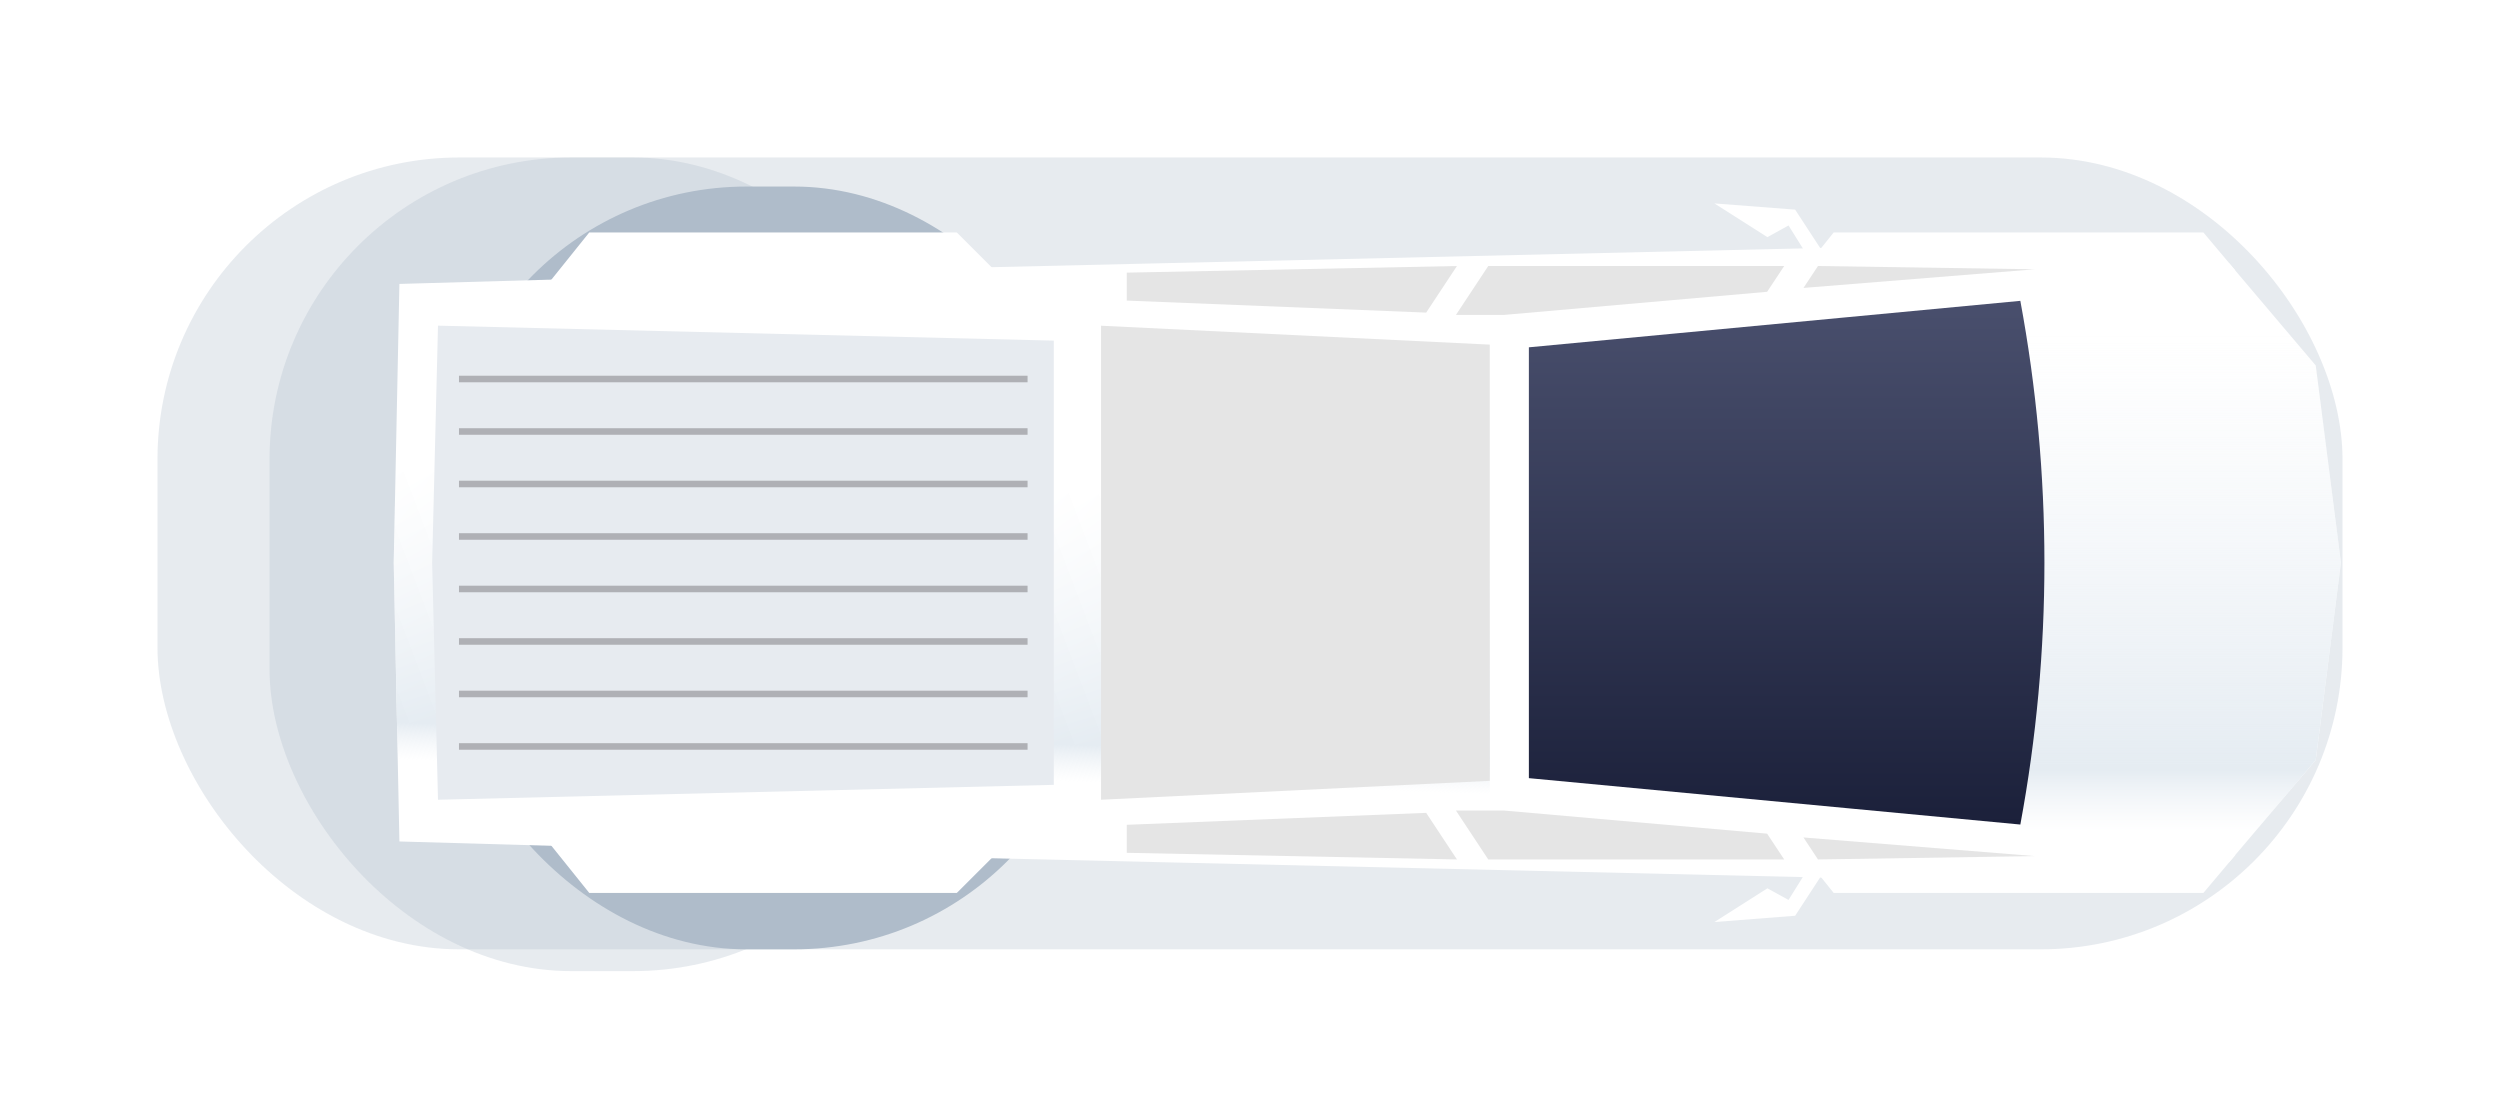 <svg width="381" height="169" viewBox="0 0 381 169" fill="none" xmlns="http://www.w3.org/2000/svg">
<g opacity="0.3" filter="url(#filter0_f_26_7)">
<rect x="24" y="24" width="333" height="120.679" rx="46" fill="#AFBCCA"/>
</g>
<g opacity="0.3" filter="url(#filter1_f_26_7)">
<rect x="41.077" y="24" width="101.394" height="124" rx="46" fill="#AFBCCA"/>
</g>
<g filter="url(#filter2_f_26_7)">
<rect x="67.76" y="28.429" width="99.26" height="116.25" rx="46" fill="#AFBCCA"/>
</g>
<path d="M273.58 139.56L261.27 140.52L269.35 135.38L272.57 137.15L275.36 132.68H278.07L273.58 139.56Z" fill="white"/>
<path d="M273.58 31.95L261.27 31L269.35 36.14L272.57 34.36L275.36 38.83H278.07L273.58 31.95Z" fill="white"/>
<path d="M273.28 128.38L279.45 136.08H335.8L340.66 130.31L273.28 128.38Z" fill="white"/>
<path d="M273.28 43.13L279.45 35.43H335.8L340.66 41.21L273.28 43.13Z" fill="white"/>
<path d="M83.62 128.38L89.8 136.08H145.82L151.6 130.31L83.62 128.38Z" fill="white"/>
<path d="M83.62 43.13L89.8 35.43H145.82L151.6 41.21L83.62 43.13Z" fill="white"/>
<path d="M352.92 55.7L339.73 40.13L278.7 37.76L148.09 40.79L60.87 43.27L60 85.76L60.87 128.24L148.09 130.73L278.7 133.76L339.73 131.39L352.92 115.82L356.76 85.76L352.92 55.7Z" fill="white"/>
<path d="M60.87 43.27L60 85.76L60.87 128.24L167.8 123.88V85.76V47.64L60.87 43.27Z" fill="url(#paint0_linear_26_7)"/>
<path d="M352.92 55.7L339.73 40.13L307.69 38.88V132.63L339.73 131.39L352.92 115.82L356.76 85.76L352.92 55.7Z" fill="url(#paint1_linear_26_7)"/>
<path d="M66.75 49.63L65.86 85.76L66.75 121.88L160.6 119.61V85.76V51.91L66.75 49.63Z" fill="#E7EBF0"/>
<path d="M274.85 127.63L277.06 130.98L310.09 130.47L274.85 127.63Z" fill="#E5E5E5"/>
<path d="M226.81 130.98L221.88 123.52H229.13L269.31 127.05L271.91 130.98H226.81Z" fill="#E5E5E5"/>
<path d="M217.35 123.88L222.04 130.98L171.72 129.97V125.7L217.35 123.88Z" fill="#E5E5E5"/>
<path d="M274.85 43.88L277.06 40.54L310.09 41.04L274.85 43.88Z" fill="#E5E5E5"/>
<path d="M226.81 40.54L221.88 48H229.13L269.31 44.47L271.91 40.54H226.81Z" fill="#E5E5E5"/>
<path d="M217.35 47.64L222.04 40.54L171.72 41.55V45.81L217.35 47.64Z" fill="#E5E5E5"/>
<path d="M69.95 89.76H156.6" stroke="#AFB0B5" stroke-miterlimit="10"/>
<path d="M69.95 97.76H156.6" stroke="#AFB0B5" stroke-miterlimit="10"/>
<path d="M69.95 105.76H156.6" stroke="#AFB0B5" stroke-miterlimit="10"/>
<path d="M69.95 113.76H156.6" stroke="#AFB0B5" stroke-miterlimit="10"/>
<path d="M69.95 81.76H156.6" stroke="#AFB0B5" stroke-miterlimit="10"/>
<path d="M69.95 73.76H156.6" stroke="#AFB0B5" stroke-miterlimit="10"/>
<path d="M69.95 65.76H156.6" stroke="#AFB0B5" stroke-miterlimit="10"/>
<path d="M69.95 57.76H156.6" stroke="#AFB0B5" stroke-miterlimit="10"/>
<path d="M167.8 47.64V85.76V123.88L227.04 121V85.76V50.52L167.8 47.64Z" fill="url(#paint2_linear_26_7)"/>
<path d="M167.8 49.64V85.76V121.88L227.04 119V85.76V52.52L167.8 49.64Z" fill="#E5E5E5"/>
<path d="M307.88 45.85L233 52.93V118.59L307.9 125.66C312.793 99.282 312.793 72.228 307.9 45.85H307.88Z" fill="url(#paint3_linear_26_7)"/>
<defs>
<filter id="filter0_f_26_7" x="0" y="0" width="381" height="168.679" filterUnits="userSpaceOnUse" color-interpolation-filters="sRGB">
<feFlood flood-opacity="0" result="BackgroundImageFix"/>
<feBlend mode="normal" in="SourceGraphic" in2="BackgroundImageFix" result="shape"/>
<feGaussianBlur stdDeviation="12" result="effect1_foregroundBlur_26_7"/>
</filter>
<filter id="filter1_f_26_7" x="22.077" y="5" width="139.394" height="162" filterUnits="userSpaceOnUse" color-interpolation-filters="sRGB">
<feFlood flood-opacity="0" result="BackgroundImageFix"/>
<feBlend mode="normal" in="SourceGraphic" in2="BackgroundImageFix" result="shape"/>
<feGaussianBlur stdDeviation="9.5" result="effect1_foregroundBlur_26_7"/>
</filter>
<filter id="filter2_f_26_7" x="48.76" y="9.429" width="137.26" height="154.25" filterUnits="userSpaceOnUse" color-interpolation-filters="sRGB">
<feFlood flood-opacity="0" result="BackgroundImageFix"/>
<feBlend mode="normal" in="SourceGraphic" in2="BackgroundImageFix" result="shape"/>
<feGaussianBlur stdDeviation="9.5" result="effect1_foregroundBlur_26_7"/>
</filter>
<linearGradient id="paint0_linear_26_7" x1="112.98" y1="124.65" x2="114.67" y2="73.54" gradientUnits="userSpaceOnUse">
<stop offset="0.14" stop-color="#EFF3F7" stop-opacity="0"/>
<stop offset="0.25" stop-color="#E5ECF2"/>
<stop offset="1" stop-color="#EFF3F7" stop-opacity="0"/>
</linearGradient>
<linearGradient id="paint1_linear_26_7" x1="332.22" y1="139.44" x2="332.22" y2="50.89" gradientUnits="userSpaceOnUse">
<stop offset="0.14" stop-color="#EFF3F7" stop-opacity="0"/>
<stop offset="0.25" stop-color="#E5ECF2"/>
<stop offset="1" stop-color="#EFF3F7" stop-opacity="0"/>
</linearGradient>
<linearGradient id="paint2_linear_26_7" x1="196.03" y1="126.48" x2="197.54" y2="80.63" gradientUnits="userSpaceOnUse">
<stop offset="0.14" stop-color="#EFF3F7" stop-opacity="0"/>
<stop offset="0.25" stop-color="#E5ECF2"/>
<stop offset="1" stop-color="#EFF3F7" stop-opacity="0"/>
</linearGradient>
<linearGradient id="paint3_linear_26_7" x1="272.285" y1="45.85" x2="272.285" y2="125.66" gradientUnits="userSpaceOnUse">
<stop stop-color="#494F6D"/>
<stop offset="1" stop-color="#1B203A"/>
</linearGradient>
</defs>
</svg>
